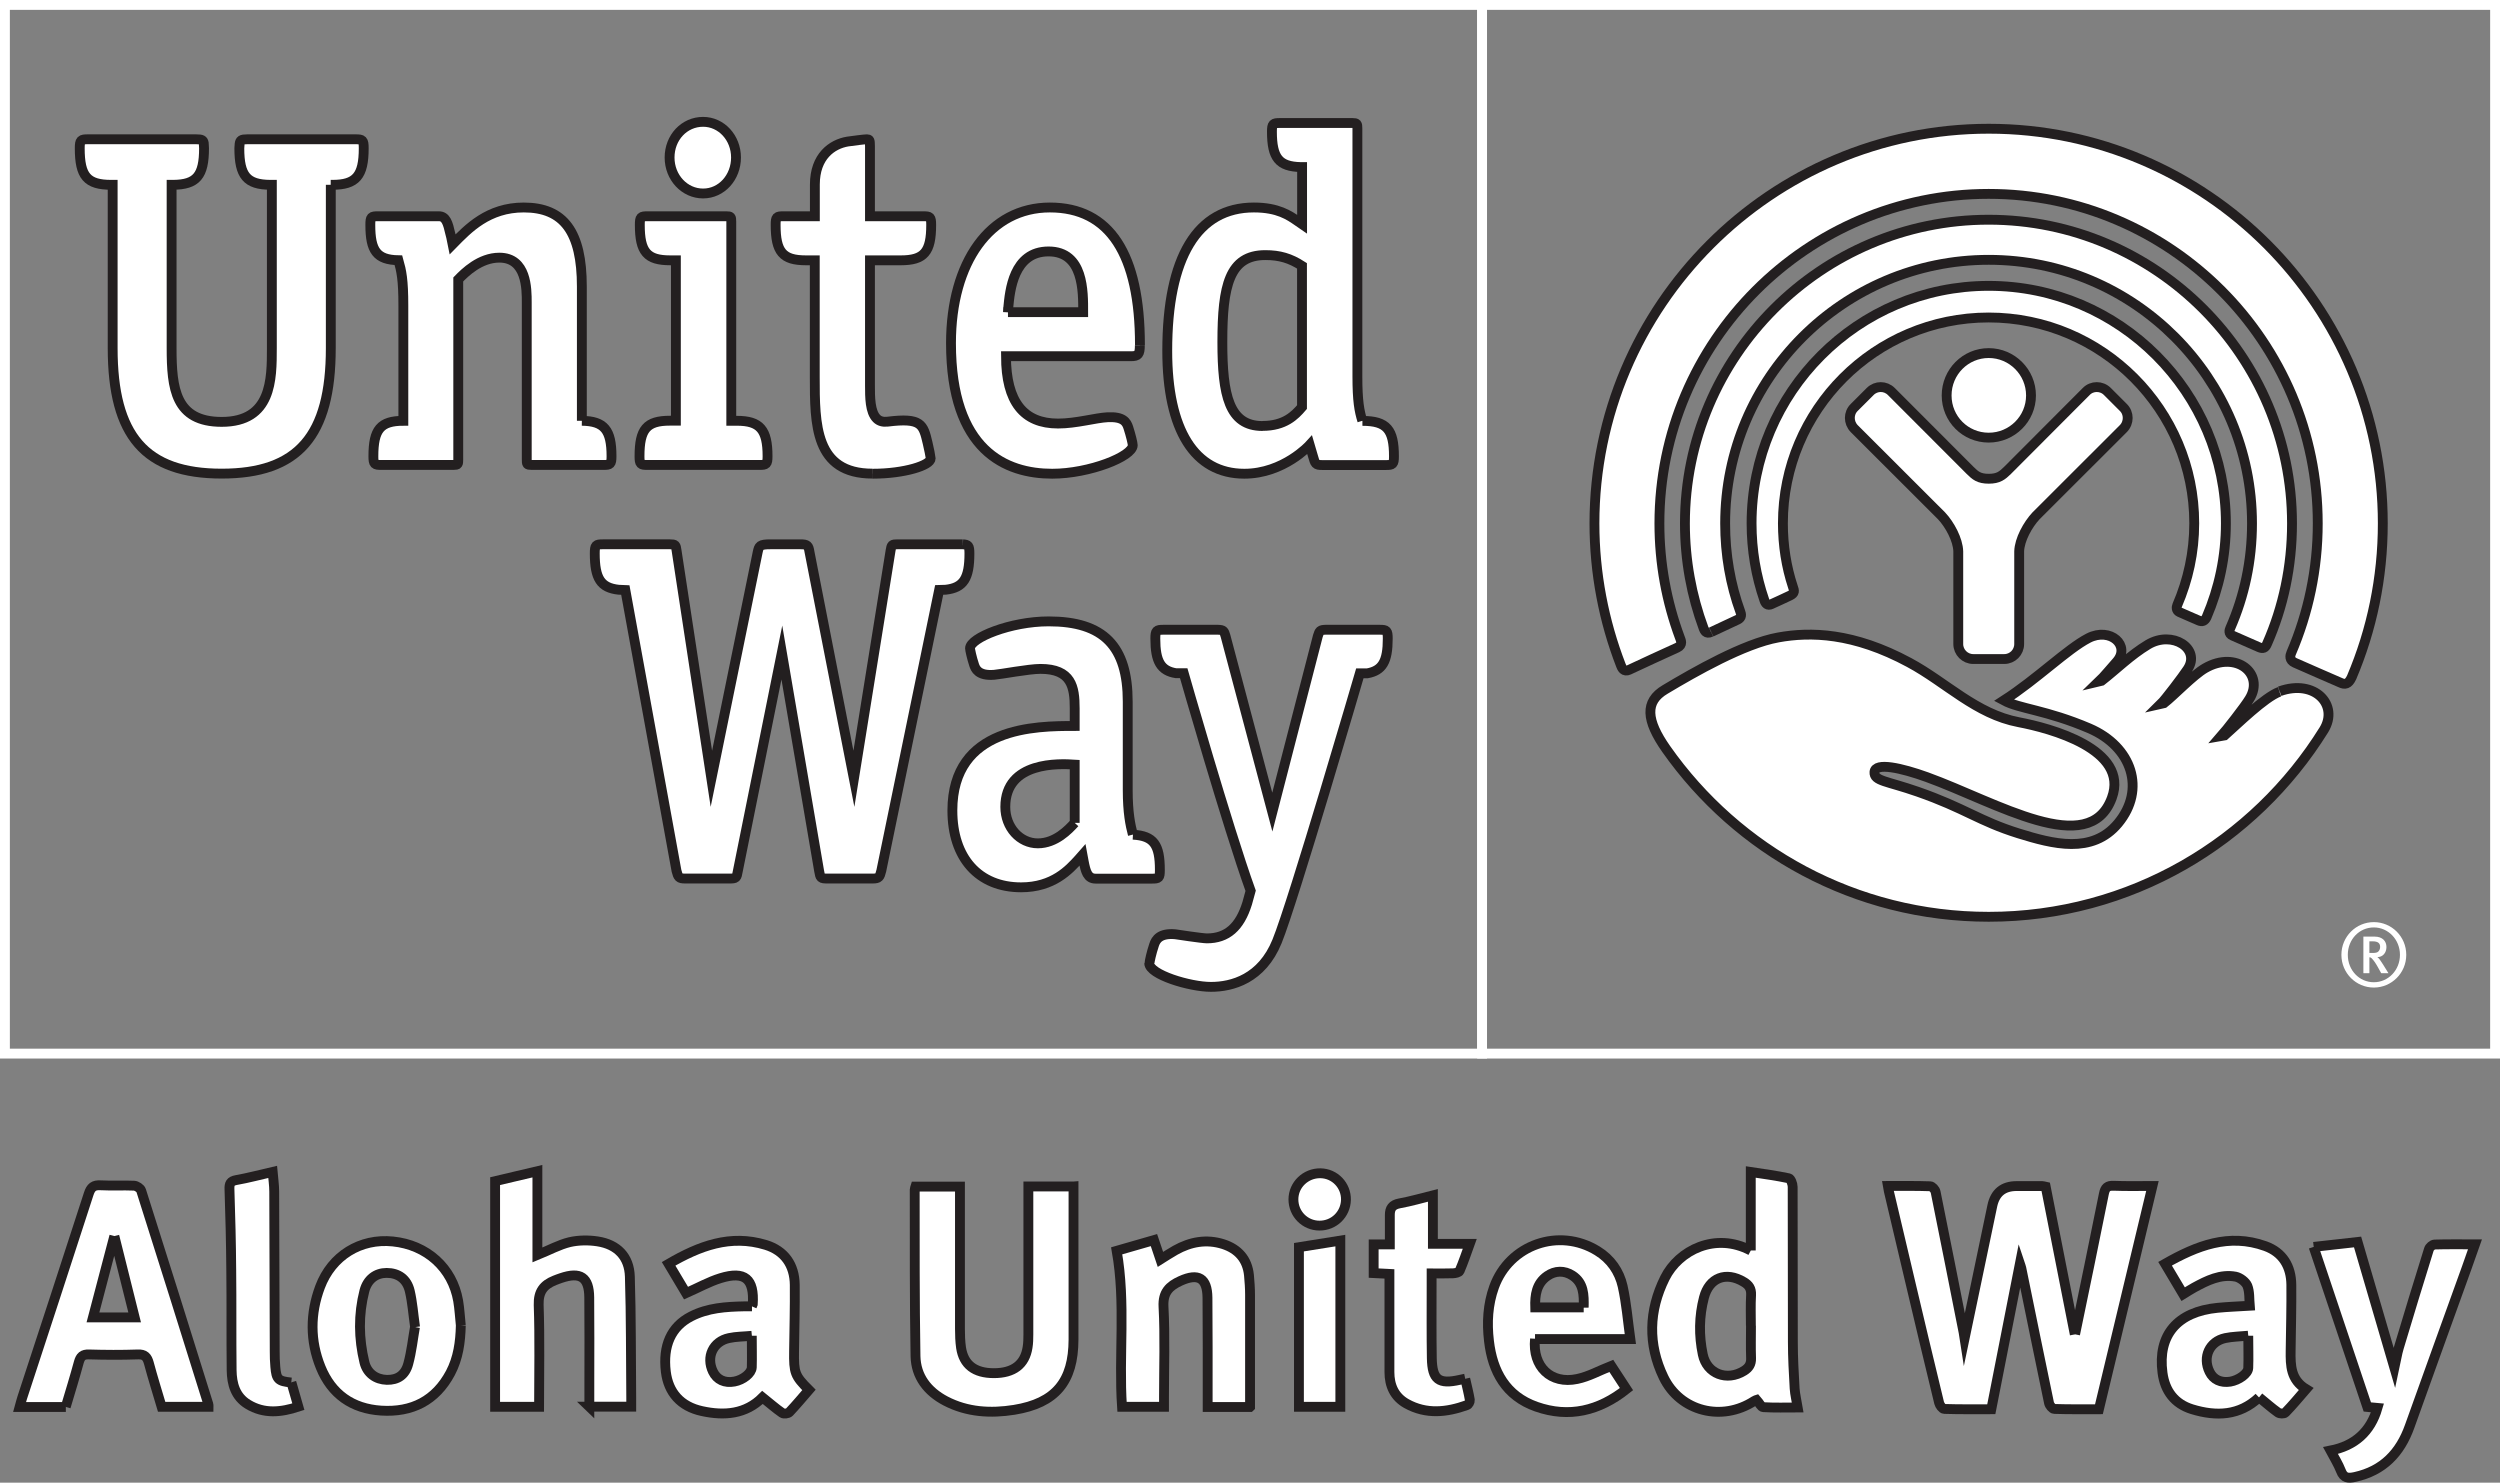 <?xml version="1.0" encoding="UTF-8"?>
<svg id="Layer_2" data-name="Layer 2" xmlns="http://www.w3.org/2000/svg" viewBox="0 0 253.63 150.42">
  <rect x="0" y="0" width="253.63" height="150.42" fill="#808080" stroke="none"/>
  <defs>
    <style>
      .cls-1, .cls-2 {
        fill: none;
      }

      .cls-1, .cls-3 {
        stroke-width: 0px;
      }

      .cls-2 {
        stroke: #fff;
      }

      .cls-2, .cls-4 {
        stroke-miterlimit: 10;
      }

      .cls-4 {
        stroke: #231f20;
      }

      .cls-4, .cls-3 {
        fill: #fff;
      }
    </style>
  </defs>
  <g id="Layer_1-2" data-name="Layer 1">
    <rect class="cls-2" x="150.36" y=".5" width="102.77" height="106.39"/>
    <path class="cls-1" d="M244.19,53c0,23.44-19.01,42.44-42.45,42.44s-42.44-19-42.44-42.44,18.99-42.45,42.44-42.45,42.45,19,42.45,42.45"/>
    <path class="cls-4" d="M179.72,61.29c.44-.2,1.43-.65,1.88-.87.51-.25.44-.48.29-.9-.67-2.03-1.01-4.19-1.01-6.43,0-11.51,9.35-20.88,20.87-20.88s20.86,9.37,20.86,20.88c0,2.95-.63,5.77-1.73,8.32-.08.18-.1.53.21.68.33.14,1.6.71,1.97.86.37.16.61.06.8-.33,1.26-2.93,1.96-6.14,1.96-9.53,0-13.28-10.79-24.09-24.06-24.09s-24.06,10.8-24.06,24.09c0,2.73.45,5.34,1.29,7.78.12.38.32.61.74.42"/>
    <path class="cls-4" d="M173.61,64.12c.51-.25,2.22-1.03,2.67-1.25.47-.21.36-.59.29-.78-1.02-2.81-1.55-5.82-1.55-8.98,0-14.76,11.99-26.75,26.74-26.75s26.71,11.99,26.71,26.75c0,3.78-.78,7.37-2.21,10.63-.08.17-.2.56.23.74.43.18,2.35,1.04,2.71,1.19.38.16.61.09.79-.34,1.65-3.73,2.54-7.88,2.54-12.22,0-17-13.81-30.82-30.78-30.82s-30.81,13.83-30.81,30.82c0,3.74.67,7.32,1.9,10.65.08.2.24.6.75.36"/>
    <path class="cls-4" d="M165.29,67.95c.6-.29,4.23-1.96,4.86-2.24.64-.29.36-.78.27-1.04-1.34-3.62-2.07-7.5-2.07-11.57,0-18.44,14.98-33.43,33.4-33.43s33.39,14.99,33.39,33.43c0,4.66-.96,9.1-2.69,13.14-.11.24-.23.74.37,1,.6.26,4.11,1.81,4.6,2.01.48.23.83.18,1.16-.53,2.04-4.81,3.16-10.09,3.16-15.62,0-22.07-17.94-40.04-39.98-40.04s-40,17.97-40,40.04c0,5.07.96,9.93,2.68,14.39.1.25.27.73.86.46"/>
    <path class="cls-4" d="M201.76,44.4c2.36,0,4.29-1.91,4.29-4.28s-1.93-4.3-4.29-4.3-4.27,1.92-4.27,4.3,1.9,4.28,4.27,4.28"/>
    <path class="cls-4" d="M203.34,66.86c.83,0,1.51-.68,1.51-1.52v-9.4c.03-1.19.88-2.72,1.71-3.61l8.85-8.84c.6-.6.6-1.58,0-2.16l-1.61-1.61c-.59-.6-1.57-.6-2.15,0l-7.99,8.01c-.53.51-.9.84-1.9.84s-1.36-.33-1.88-.84l-8-8.01c-.6-.6-1.55-.6-2.15,0l-1.61,1.61c-.6.58-.6,1.55,0,2.16l8.85,8.84c.84.89,1.67,2.43,1.7,3.61v9.4c0,.83.68,1.52,1.52,1.52h3.14Z"/>
    <path class="cls-4" d="M231.26,70.18c-1.51.55-4.3,3.31-5.57,4.43l-.34.06c.44-.5,2.38-2.95,2.88-3.79,1.53-2.53-1.35-4.92-4.52-3.09-1.19.68-3.2,2.8-4.17,3.55l-.31.07c.43-.42,2.22-2.77,2.71-3.52,1.37-2.06-1.53-3.99-4.03-2.49-1.76,1.06-3.22,2.52-4.7,3.67l-.25.06c.41-.39,1.39-1.56,1.77-1.98,1.48-1.65-.64-3.56-2.86-2.41-2.13,1.1-5.22,4.16-8.58,6.32,1.57.85,4.31.97,8.67,2.83,4.36,1.87,5.76,6.21,2.93,9.63-2.64,3.18-6.64,2.1-10.1,1.03-4.01-1.25-5.42-2.55-10.24-4.23-3.15-1.1-4.44-1.07-4.38-1.99.06-1.03,2.77-.41,5.32.51,7.07,2.56,16.46,8.38,18.76,2.11,1.82-4.95-6.32-7.09-9.44-7.68-4.35-.83-7.34-4.02-11.11-6.05-5.67-3.06-10.05-3.14-13.29-2.55-3.49.63-8.47,3.48-11.48,5.28-2.08,1.23-1.94,3.11.11,6.04,7.24,10.3,19.19,17.02,32.72,17.02,14.36,0,26.95-7.61,34-18.96,1.55-2.51-.9-5.19-4.48-3.92"/>
    <rect class="cls-2" x=".5" y=".5" width="149.86" height="106.39"/>
    <path class="cls-4" d="M116.59,97.72c0,1.15,4.11,2.4,6.26,2.4s5.16-.81,6.71-4.62c1.64-4.02,8.4-27.19,8.4-27.19h.76c1.52-.28,2.07-1.19,2.07-3.52,0-.82-.11-.9-.79-.9h-5.54c-.54.02-.59.1-.76.63l-4.62,17.87-4.75-17.87c-.15-.53-.22-.61-.75-.63h-5.58c-.67,0-.79.08-.79.9,0,2.33.56,3.26,2.1,3.51h.78s4.44,15.55,6.79,22.07l-.35,1.27c-.75,2.42-2.05,3.56-4.09,3.56-.48,0-3.22-.42-3.22-.42-1.54-.13-1.96.52-2.14,1.09-.27.8-.46,1.68-.46,1.85"/>
    <path class="cls-4" d="M97.67,55.22h-6.62c-.58,0-.6.05-.7.64l-3.72,23.15-4.51-23.04c-.1-.62-.2-.75-.92-.75h-3.03c-1.12,0-1.16.17-1.3.79l-4.7,23-3.53-23.15c-.08-.58-.11-.64-.68-.64h-6.8c-.71,0-.82.07-.82.93,0,2.55.61,3.48,2.42,3.68l.68.03,5.19,28.48c.17.66.25.79.87.79h4.49c.71,0,.74-.04.87-.79l4.46-22.14,3.78,22.15c.13.74.14.78.87.78h4.58c.61,0,.7-.14.86-.79l5.87-28.49.66-.02c1.81-.2,2.41-1.15,2.41-3.68,0-.81-.12-.89-.67-.93"/>
    <path class="cls-4" d="M109.03,83.48c-.62.68-1.93,2.08-3.74,2.08s-3.3-1.6-3.3-3.7c0-4.66,5.53-4.39,7.04-4.29v5.91ZM114.93,84.67c-.26-.98-.52-2.23-.52-4.52v-8.96c0-5.64-2.45-8.15-8.02-8.15-3.87,0-7.98,1.68-7.98,2.73,0,.14.17.95.42,1.7.12.34.38,1.12,2.02.99.67-.05,3.52-.6,4.71-.6,3.15,0,3.47,1.83,3.47,4.01v1.78c-3.94,0-12.41.04-12.41,8.58,0,4.81,2.66,7.79,6.97,7.79,3.26,0,4.88-1.79,5.86-2.87l.37-.42.12.65c.2,1.04.39,1.76,1.21,1.76h5.71c.72,0,.81-.05.81-.89,0-2.55-.62-3.45-2.73-3.57"/>
    <path class="cls-4" d="M74.79,42.69h-.6v-20.2c0-.5-.04-.55-.5-.55h-7.99c-.69,0-.79.05-.79.88,0,2.75.73,3.59,3.09,3.59h.57v16.27h-.6c-2.37,0-3.09.85-3.09,3.61,0,.82.11.88.79.88h11.41c.66,0,.79-.07.79-.88,0-2.72-.78-3.6-3.11-3.6"/>
    <path class="cls-4" d="M71.33,12.36c-1.91,0-3.4,1.59-3.4,3.62s1.52,3.65,3.4,3.65,3.34-1.64,3.34-3.65-1.49-3.62-3.34-3.62"/>
    <path class="cls-4" d="M33.55,18.75h.16c2.41,0,3.19-.9,3.19-3.71,0-.84-.11-.91-.82-.91h-10.99c-.63,0-.73.1-.78.48l-.03.43c0,2.8.76,3.69,3.14,3.71h.16v16.57c0,3.16,0,7.48-5.09,7.48-4.71,0-5.08-3.4-5.08-7.48v-16.57h.15c2.37-.02,3.14-.91,3.14-3.71l-.03-.53c-.06-.3-.17-.38-.78-.38h-10.98c-.7,0-.82.07-.82.91,0,2.84.74,3.71,3.2,3.71h.14v16.57c0,8.92,3.31,12.73,11.06,12.73s11.07-3.81,11.07-12.73v-16.57Z"/>
    <path class="cls-4" d="M59.03,42.69v-13.62c0-5.54-1.83-8.02-5.89-8.02-3.62,0-5.64,2.13-7.21,3.73-.11-.58-.24-1.05-.24-1.05-.25-1.11-.45-1.79-1.16-1.79h-6.18c-.69,0-.78.05-.78.88,0,2.61.64,3.54,2.85,3.58.31,1.09.5,1.99.5,4.59v11.7c-2.32.01-3.04.86-3.04,3.6,0,.82.12.88.8.88h7.34c.45,0,.47-.07.47-.55v-18.27c.67-.69,2.2-2.21,4.17-2.21,2.78,0,2.78,3.17,2.78,4.53v15.95c0,.48.01.55.48.55h7.33c.66,0,.79-.07.79-.88,0-2.69-.75-3.57-3.01-3.6"/>
    <path class="cls-4" d="M88.52,48.06c3.26,0,5.9-.86,5.9-1.55,0-.12-.19-1.08-.31-1.56-.45-1.9-.62-2.6-4.08-2.17-.45.05-.82-.05-1.09-.32-.68-.67-.68-2.17-.68-3.36v-12.69h3.11c2.38,0,3.1-.84,3.1-3.59,0-.83-.11-.88-.79-.88h-5.42v-7.1c0-.67-.06-.7-.31-.71-.25,0-1.38.15-1.96.23-1.59.27-3.32,1.5-3.32,4.36v3.22h-3.19c-.69,0-.79.05-.79.88,0,2.75.72,3.59,3.08,3.59h.89v11.81c0,4.83,0,9.83,5.85,9.83"/>
    <path class="cls-4" d="M102.26,31.68l.03-.45c.16-1.71.51-5.72,4.09-5.72s3.51,4.09,3.51,6.16h-7.63ZM115.65,35.01c0-9.25-3.08-13.96-9.14-13.96s-10.03,5.53-10.03,13.77c0,10.93,5.59,13.24,10.27,13.24,3.78,0,8.17-1.76,8.17-2.89,0-.18-.2-1.02-.45-1.79-.18-.56-.5-1.13-2.1-1.05-1.22.06-3.2.64-5.03.64-3.49,0-5.27-2.19-5.28-6.83h12.68c.74,0,.9-.19.9-1.12"/>
    <path class="cls-4" d="M128.09,43.22c-3.4,0-4.08-3.11-4.08-8.52,0-5.73.71-8.82,4.36-8.82,1.46,0,2.52.32,3.72,1.09v14.33c-.72.84-1.75,1.91-4.01,1.91M138.21,42.69c-.31-.99-.5-2.02-.5-4.51V13.03c0-.48-.04-.55-.5-.55h-7.37c-.68,0-.8.07-.8.88,0,2.66.71,3.54,2.92,3.59h.14v5.8l-.45-.31c-.84-.58-1.98-1.39-4.44-1.39-5.74,0-8.79,5.04-8.79,14.54,0,8.04,2.77,12.47,7.82,12.47,3.99,0,6.63-2.92,6.63-2.92l.32,1.09c.24.85.27.95.96.95h6.47c.68,0,.8-.07.8-.88,0-2.71-.72-3.6-3.2-3.6"/>
    <path class="cls-3" d="M240.72,95.5h-.34v1.18h.32c.32,0,.49-.04.6-.16.1-.11.17-.26.17-.45,0-.37-.21-.57-.75-.57M241.57,98.72l-.32-.58c-.25-.45-.43-.7-.63-.91-.07-.07-.13-.11-.24-.11v1.61h-.61v-3.71h1.13c.83,0,1.21.48,1.21,1.06s-.37,1.02-.92,1.02c.13.07.38.43.57.74l.55.89h-.73ZM240.83,94.09c-1.47,0-2.64,1.21-2.64,2.78s1.17,2.78,2.64,2.78,2.65-1.23,2.65-2.78-1.19-2.78-2.65-2.78M240.83,100.19c-1.8,0-3.29-1.46-3.29-3.32s1.49-3.32,3.29-3.32,3.29,1.46,3.29,3.32-1.5,3.32-3.29,3.32"/>
    <path class="cls-4" d="M210.52,135.37c.94-4.54,1.95-9.39,2.92-14.24.13-.65.36-.86,1.01-.83,1.27.05,2.55.02,3.92.02-1.81,7.57-3.61,15.07-5.43,22.65-1.53,0-3.03.02-4.53-.03-.19,0-.48-.36-.53-.59-.96-4.57-1.88-9.15-2.82-13.72-.02-.11-.07-.21-.14-.42-.98,4.98-1.94,9.84-2.9,14.76-1.65,0-3.21.02-4.77-.03-.19,0-.46-.37-.52-.61-1-4.11-1.98-8.23-2.95-12.35-.72-3.05-1.44-6.1-2.16-9.15-.03-.14-.05-.28-.09-.51,1.46,0,2.88-.02,4.29.03.2,0,.51.34.55.57.96,4.74,1.9,9.5,2.84,14.25.05.25.1.5.11.57.91-4.36,1.85-8.88,2.8-13.39q.42-2.02,2.47-2.02c.87,0,1.74,0,2.61,0,.06,0,.11.02.34.07,1,5.06,2.01,10.19,2.95,14.98"/>
    <path class="cls-4" d="M108.91,120.37v.89c0,4.88,0,9.76,0,14.64-.01,4.25-1.81,6.45-6.02,7.13-2.38.38-4.76.25-6.96-.9-1.83-.96-3.01-2.48-3.05-4.55-.1-5.63-.07-11.27-.08-16.9,0-.08.04-.17.08-.3h4.51v.93c0,4.5,0,9,0,13.5,0,.64.02,1.28.11,1.91.26,1.74,1.38,2.59,3.33,2.59,1.99,0,3.15-.88,3.42-2.62.07-.43.08-.87.08-1.3,0-4.68,0-9.35,0-14.03v-.99h4.57Z"/>
    <path class="cls-4" d="M11.6,125.4c-.77,2.91-1.47,5.58-2.17,8.25h4.23c-.68-2.71-1.34-5.36-2.06-8.25M6.68,142.74H1.99c.1-.36.17-.66.27-.96,2.25-6.89,4.52-13.77,6.74-20.66.22-.68.51-.91,1.21-.87,1.13.06,2.26-.01,3.39.04.26.01.65.27.72.49,2.3,7.23,4.57,14.48,6.83,21.72.02.05,0,.11,0,.22h-4.75c-.43-1.46-.9-2.94-1.3-4.44-.17-.62-.43-.9-1.12-.87-1.65.06-3.31.05-4.96,0-.63-.02-.86.22-1.02.78-.41,1.51-.87,3-1.33,4.54"/>
    <path class="cls-4" d="M177.63,134.5c0-1.04-.04-2.09.02-3.13.03-.64-.22-1.01-.75-1.32-1.79-1.08-3.5-.44-4.03,1.59-.5,1.91-.52,3.85-.12,5.77.41,1.98,2.45,2.75,4.19,1.66.48-.3.73-.67.71-1.27-.04-1.1-.01-2.2-.01-3.3M177.62,126.86v-7.96c1.31.2,2.59.37,3.86.64.19.04.39.57.39.87.02,5.25,0,10.51.02,15.76,0,1.57.09,3.13.18,4.7.04.6.19,1.2.31,1.92-1.16,0-2.33.04-3.49-.03-.22-.01-.41-.44-.68-.74,0,0-.13.04-.24.11-3.26,2.13-7.52,1.09-9.2-2.41-1.6-3.33-1.51-6.75.14-10.07,1.4-2.82,5.13-4.68,8.71-2.78"/>
    <path class="cls-4" d="M59.79,142.72v-2.74c0-2.79.02-5.57-.01-8.36-.02-2.05-.9-2.63-2.86-1.96-.22.07-.44.16-.65.24-1.12.45-1.66,1.13-1.62,2.49.12,3.42.04,6.84.04,10.33h-4.46v-22.89c1.23-.29,2.65-.62,4.29-1.01v8.5c1.2-.49,2.2-1.04,3.26-1.3.91-.21,1.91-.22,2.84-.08,2.01.31,3.22,1.55,3.28,3.58.13,4.09.1,8.18.14,12.28,0,.29,0,.57,0,.91h-4.26Z"/>
    <path class="cls-4" d="M234.73,126.5c1.56-.18,2.97-.34,4.45-.5,1.24,4.25,2.47,8.44,3.74,12.78.17-.78.26-1.43.45-2.06,1-3.33,2.01-6.66,3.05-9.98.06-.21.36-.47.56-.48,1.33-.04,2.67-.02,4.11-.02-.3.84-.56,1.6-.83,2.36-1.93,5.37-3.88,10.74-5.8,16.12-.96,2.68-2.68,4.49-5.54,5.12-.68.15-1.14.14-1.43-.62-.26-.67-.65-1.29-1.06-2.06,2.46-.48,4.06-1.89,4.77-4.32-.35-.03-.66-.06-1.03-.1-1.8-5.36-3.6-10.74-5.45-16.24"/>
    <path class="cls-4" d="M76.28,135.52c-.83.08-1.59.07-2.32.23-1.62.34-2.35,1.91-1.63,3.4.4.83,1.19,1.2,2.18,1.01.87-.16,1.74-.84,1.76-1.44.03-1.01,0-2.02,0-3.21M76.28,132.53c.07-.16.08-.18.09-.21.17-2.58-.8-3.41-3.27-2.65-1.17.36-2.27.98-3.5,1.52-.54-.9-1.13-1.89-1.77-2.97,3.11-1.81,6.26-3.02,9.86-1.92,1.89.58,2.92,2.02,2.94,4.06.02,2.24-.04,4.47-.07,6.71-.03,2.21.07,2.5,1.51,3.94-.66.76-1.3,1.53-1.99,2.26-.13.14-.57.19-.72.08-.68-.47-1.3-1.02-2-1.58-1.7,1.7-3.86,1.89-6.14,1.39-2.17-.47-3.41-1.88-3.67-3.99-.32-2.65.54-4.58,2.55-5.61,1.7-.88,3.55-.99,5.42-1.03.26,0,.51,0,.77,0"/>
    <path class="cls-4" d="M228.09,135.51c-.85.08-1.61.09-2.33.24-1.61.34-2.33,1.93-1.6,3.42.39.8,1.14,1.15,2.11,1,.85-.14,1.8-.81,1.82-1.38.04-1.04,0-2.08,0-3.28M229.18,141.77c-1.98,1.87-4.34,1.95-6.79,1.2-1.78-.55-2.76-1.86-3-3.7-.51-3.82,1.49-6.19,5.59-6.59,1.04-.1,2.08-.14,3.26-.21-.06-.68,0-1.41-.24-2.02-.17-.41-.74-.84-1.19-.93-1.54-.29-2.89.39-4.2,1.1-.36.19-.69.42-1.12.68-.6-1.01-1.19-2-1.84-3.09,3.22-1.83,6.47-3.12,10.17-1.79,1.78.64,2.62,2.07,2.64,3.92.02,2.23-.04,4.47-.07,6.7-.02,1.49,0,2.94,1.57,3.89-.73.84-1.39,1.64-2.11,2.38-.12.13-.56.12-.73,0-.65-.46-1.25-1-1.93-1.55"/>
    <path class="cls-4" d="M42.11,134.64c-.19-1.33-.27-2.52-.54-3.67-.29-1.22-1.17-1.83-2.34-1.83-1.09,0-1.95.64-2.26,1.82-.62,2.41-.58,4.84,0,7.24.27,1.13,1.17,1.76,2.28,1.79,1.08.02,1.86-.47,2.17-1.64.34-1.25.47-2.55.68-3.72M46.75,134.47c-.04,1.68-.26,3.31-1.05,4.81-1.5,2.82-3.91,4.03-7.03,3.83-2.93-.19-5.03-1.66-6.14-4.4-1.09-2.69-1.07-5.45-.06-8.15,1.19-3.17,4.1-4.95,7.39-4.61,3.45.35,6.04,2.69,6.62,6.02.14.82.18,1.67.27,2.5"/>
    <path class="cls-4" d="M160.67,132.65c.03-1.29.01-2.5-1.15-3.25-.82-.53-1.75-.51-2.55.05-1.09.76-1.26,1.92-1.22,3.19h4.92ZM155.73,135.84c-.28,2.82,1.61,4.63,4.28,4.06,1.16-.24,2.24-.85,3.46-1.33.44.67.97,1.49,1.54,2.36-2.78,2.21-5.83,2.95-9.15,1.78-3.07-1.08-4.44-3.55-4.8-6.66-.22-1.87-.12-3.71.52-5.49,1.55-4.29,6.58-6.05,10.47-3.66,1.36.83,2.23,2.09,2.57,3.59.38,1.71.52,3.47.78,5.36h-9.67Z"/>
    <path class="cls-4" d="M126.81,142.74h-4.29v-.98c0-3.37.01-6.73-.02-10.1-.02-2-.92-2.54-2.74-1.71-1.12.51-1.8,1.15-1.72,2.62.16,3.04.05,6.09.05,9.14v1.01h-4.26c-.35-5.21.4-10.5-.54-15.82,1.19-.34,2.43-.7,3.78-1.09.23.68.44,1.3.66,1.96.48-.3.98-.63,1.51-.93,1.53-.86,3.16-1.16,4.86-.62,1.51.49,2.44,1.52,2.61,3.14.06.66.11,1.33.11,2,0,3.45,0,6.91,0,10.36v1.01Z"/>
    <path class="cls-4" d="M148.65,139.88c.17.76.35,1.45.47,2.16.02.16-.14.46-.29.51-2.06.74-4.13.97-6.14-.15-1.23-.69-1.73-1.83-1.73-3.2,0-2.99,0-5.98,0-8.97v-.99c-.57-.03-1.05-.05-1.6-.08v-2.91h1.64c0-1.04,0-2.02,0-2.99,0-.66.24-1.03.96-1.17,1.16-.21,2.29-.54,3.41-.82v4.92h3.74c-.36,1-.66,1.89-1.03,2.75-.06.15-.43.23-.66.24-.69.03-1.38.01-2.18.01v1.37c0,2.41-.02,4.82.02,7.23.04,2.19.7,2.68,2.83,2.2.14-.03.28-.06.56-.12"/>
    <path class="cls-4" d="M29.56,140.24c.23.78.46,1.58.71,2.47-1.77.58-3.48.76-5.12-.24-1.28-.78-1.63-2.07-1.65-3.45-.04-3.4,0-6.8-.04-10.19-.02-2.73-.09-5.46-.18-8.18-.02-.56.09-.82.69-.93,1.2-.21,2.38-.53,3.69-.83.06.7.16,1.35.16,2,.02,5.4.03,10.8.05,16.2,0,.52.01,1.04.06,1.57.11,1.29.29,1.46,1.62,1.6"/>
    <path class="cls-4" d="M131.78,126.53c1.38-.22,2.75-.44,4.2-.67v16.86h-4.2v-16.19Z"/>
    <path class="cls-4" d="M133.86,124.34c-1.47,0-2.64-1.19-2.64-2.66,0-1.48,1.24-2.67,2.74-2.65,1.46.02,2.62,1.23,2.59,2.7-.04,1.47-1.22,2.62-2.69,2.61"/>
  </g>
</svg>